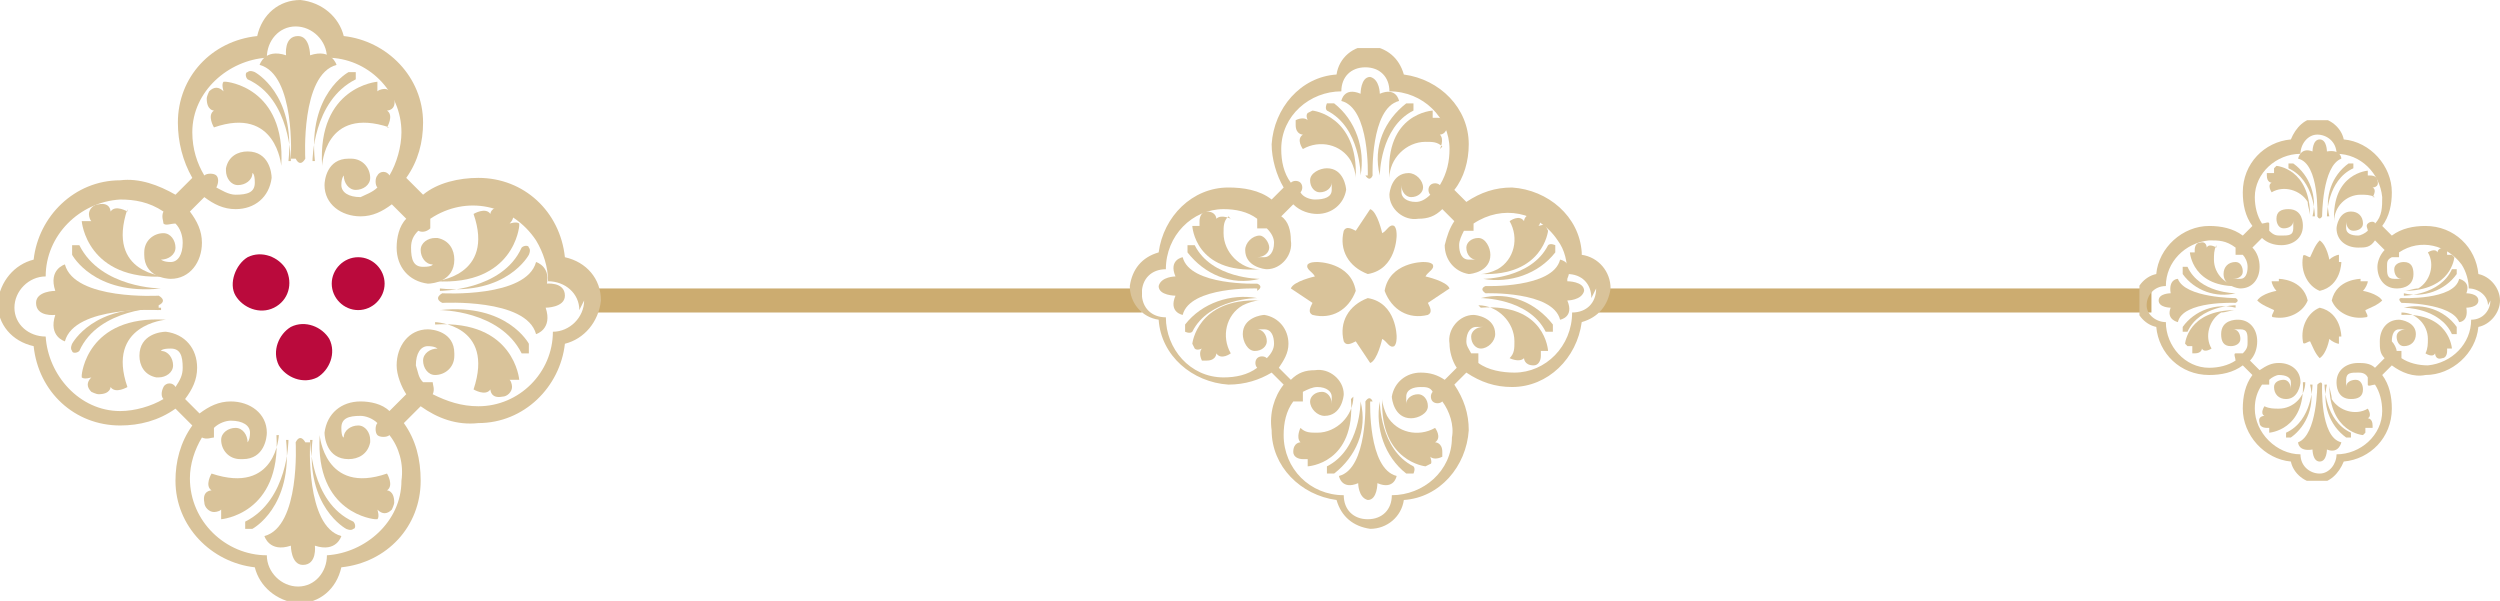 <?xml version="1.0" encoding="UTF-8"?>
<svg id="Layer_1" data-name="Layer 1" xmlns="http://www.w3.org/2000/svg" xmlns:xlink="http://www.w3.org/1999/xlink" version="1.1" viewBox="0 0 104 25">
  <defs>
    <style>
      .cls-1 {
        fill: #d9c39a;
      }

      .cls-1, .cls-2, .cls-3 {
        stroke-width: 0px;
      }

      .cls-4 {
        clip-path: url(#clippath);
      }

      .cls-2, .cls-5 {
        fill: none;
      }

      .cls-5 {
        stroke: #ccac70;
      }

      .cls-6 {
        clip-path: url(#clippath-1);
      }

      .cls-7 {
        clip-path: url(#clippath-2);
      }

      .cls-3 {
        fill: #ba0a3c;
      }
    </style>
    <clipPath id="clippath">
      <rect class="cls-2" width="25" height="25"/>
    </clipPath>
    <clipPath id="clippath-1">
      <rect class="cls-2" x="47" y="2" width="20" height="20"/>
    </clipPath>
    <clipPath id="clippath-2">
      <rect class="cls-2" x="89" y="5" width="15" height="15"/>
    </clipPath>
  </defs>
  <g id="Group_3819" data-name="Group 3819">
    <g id="Group_1538" data-name="Group 1538">
      <path id="Path_2441" data-name="Path 2441" class="cls-5" d="M66.5,12.5h23"/>
      <path id="Path_2440" data-name="Path 2440" class="cls-5" d="M24.5,12.5h23"/>
      <g id="Group_1537" data-name="Group 1537">
        <g class="cls-4">
          <g id="Group_1469" data-name="Group 1469">
            <path id="Path_506" data-name="Path 506" class="cls-1" d="M9.3,3.4c-.1.1,0,.4,0,.4-.2-.2-.4-.2-.6,0,0,0-.1.2-.1.3,0,.5.3.5.3.5-.3.2,0,.7,0,.7,2.6-.9,2.8,1.6,2.8,1.6.2-3.3-2.3-3.5-2.3-3.5"/>
            <path id="Path_507" data-name="Path 507" class="cls-1" d="M12,6.7c.3-2.8-1.4-3.7-1.4-3.7,0,0-.2-.1-.3,0,0,0,0,0,0,0-.1,0-.1.2,0,.3,0,0,0,0,0,0,1.8.8,1.8,3.4,1.8,3.4"/>
            <path id="Path_508" data-name="Path 508" class="cls-1" d="M12.4,1.4h0,0Z"/>
            <path id="Path_509" data-name="Path 509" class="cls-1" d="M12.3,6.6c.2.4.4,0,.4,0,0,0-.2-3.5,1.3-3.9,0,0-.2-.7-1.1-.4,0,0,0-.8-.5-.8-.6,0-.5.8-.5.8-.9-.3-1.1.4-1.1.4,1.5.4,1.3,3.9,1.3,3.9"/>
            <path id="Path_510" data-name="Path 510" class="cls-1" d="M16.1,5.3s.3-.5,0-.7c0,0,.4,0,.3-.5,0-.2-.2-.4-.4-.4,0,0-.2,0-.3.1,0,0,0-.3,0-.4,0,0-2.5.2-2.3,3.5,0,0,.1-2.5,2.8-1.6"/>
            <path id="Path_511" data-name="Path 511" class="cls-1" d="M13,6.7s0-2.5,1.8-3.4c0,0,0-.2,0-.3,0,0,0,0,0,0,0,0-.2,0-.3,0,0,0,0,0,0,0,0,0-1.7.9-1.4,3.7"/>
            <path id="Path_512" data-name="Path 512" class="cls-1" d="M11.6,18.1s-.1,2.5-2.8,1.6c0,0-.3.5,0,.7,0,0-.4,0-.3.5,0,.2.2.4.4.4,0,0,.2,0,.3-.1,0,0,0,.3,0,.4,0,0,2.5-.2,2.3-3.5"/>
            <path id="Path_513" data-name="Path 513" class="cls-1" d="M12,18.3s0,2.5-1.8,3.4c0,0,0,.2,0,.3,0,0,0,0,0,0,0,0,.2,0,.3,0,0,0,0,0,0,0,0,0,1.7-.9,1.4-3.7"/>
            <path id="Path_514" data-name="Path 514" class="cls-1" d="M12.7,18.4s-.2-.4-.4,0c0,0,.2,3.5-1.3,3.9,0,0,.2.7,1.1.4,0,0,0,.8.5.8.6,0,.5-.8.5-.8.9.3,1.1-.4,1.1-.4-1.5-.4-1.3-3.9-1.3-3.9"/>
            <path id="Path_515" data-name="Path 515" class="cls-1" d="M12.5,23.6h0,0Z"/>
            <path id="Path_516" data-name="Path 516" class="cls-1" d="M15.7,21.6c.1-.1,0-.4,0-.4.2.2.4.2.6,0,0,0,.1-.2.1-.3,0-.5-.3-.5-.3-.5.3-.2,0-.7,0-.7-2.6.9-2.8-1.6-2.8-1.6-.2,3.3,2.3,3.5,2.3,3.5"/>
            <path id="Path_517" data-name="Path 517" class="cls-1" d="M13,18.3c-.3,2.8,1.4,3.7,1.4,3.7,0,0,.2.1.3,0,0,0,0,0,0,0,.1,0,.1-.2,0-.3,0,0,0,0,0,0-1.8-.8-1.8-3.4-1.8-3.4"/>
            <path id="Path_518" data-name="Path 518" class="cls-1" d="M3.4,15.7c.1.1.4,0,.4,0-.2.2-.2.4,0,.6,0,0,.2.1.3.1.5,0,.5-.3.5-.3.2.3.7,0,.7,0-.9-2.6,1.6-2.8,1.6-2.8-3.3-.2-3.5,2.3-3.5,2.3"/>
            <path id="Path_519" data-name="Path 519" class="cls-1" d="M6.7,12.9c-2.8-.3-3.7,1.4-3.7,1.4,0,0-.1.2,0,.3,0,0,0,0,0,0,0,.1.2.1.3,0,0,0,0,0,0,0,.8-1.8,3.4-1.8,3.4-1.8"/>
            <path id="Path_520" data-name="Path 520" class="cls-1" d="M1.4,12.5h0c0,0,0,0,0,0Z"/>
            <path id="Path_521" data-name="Path 521" class="cls-1" d="M6.6,12.7c.4-.2,0-.4,0-.4,0,0-3.5.2-3.9-1.3,0,0-.7.2-.4,1.1,0,0-.8,0-.8.5,0,.6.8.5.8.5-.3.9.4,1.1.4,1.1.4-1.5,3.9-1.3,3.9-1.3"/>
            <path id="Path_522" data-name="Path 522" class="cls-1" d="M5.3,8.8s-.5-.3-.7,0c0,0,0-.4-.5-.3-.2,0-.4.2-.4.4,0,0,0,.2.1.3,0,0-.3,0-.4,0,0,0,.2,2.5,3.5,2.3,0,0-2.5-.1-1.6-2.8"/>
            <path id="Path_523" data-name="Path 523" class="cls-1" d="M3,10.6s.9,1.7,3.7,1.4c0,0-2.5,0-3.4-1.8,0,0-.2,0-.3,0,0,0,0,0,0,0,0,0,0,.2,0,.3,0,0,0,0,0,0"/>
            <path id="Path_524" data-name="Path 524" class="cls-1" d="M18.1,13.4s2.5.1,1.6,2.8c0,0,.5.3.7,0,0,0,0,.4.5.3.2,0,.4-.2.4-.4,0,0,0-.2-.1-.3,0,0,.3,0,.4,0,0,0-.2-2.5-3.5-2.3"/>
            <path id="Path_525" data-name="Path 525" class="cls-1" d="M22,14.3s-.9-1.7-3.7-1.4c0,0,2.5,0,3.4,1.8,0,0,.2,0,.3,0,0,0,0,0,0,0,0,0,0-.2,0-.3,0,0,0,0,0,0"/>
            <path id="Path_526" data-name="Path 526" class="cls-1" d="M23.6,12.5h0c0,0,0,0,0,0h0"/>
            <path id="Path_527" data-name="Path 527" class="cls-1" d="M22.7,12c.3-.9-.4-1.1-.4-1.1-.4,1.5-3.9,1.3-3.9,1.3,0,0-.4.2,0,.4,0,0,3.5-.2,3.9,1.3,0,0,.7-.2.4-1.1,0,0,.8,0,.8-.5,0-.6-.8-.5-.8-.5"/>
            <path id="Path_528" data-name="Path 528" class="cls-1" d="M23.5,10.7c-.2-1.9-1.7-3.3-3.6-3.3-.8,0-1.7.2-2.3.7l-.7-.7c.5-.7.7-1.5.7-2.3,0-1.9-1.5-3.4-3.3-3.6-.2-.8-.9-1.4-1.8-1.5h0c-.9,0-1.6.6-1.8,1.5-1.9.2-3.3,1.7-3.3,3.6,0,.8.2,1.6.6,2.3l-.7.7c-.7-.4-1.5-.7-2.3-.6-1.9,0-3.4,1.5-3.6,3.3-.8.2-1.4.9-1.5,1.8h0c0,.9.6,1.6,1.5,1.8.2,1.9,1.7,3.3,3.6,3.3.8,0,1.6-.2,2.3-.7l.7.7c-.5.7-.7,1.5-.7,2.3,0,1.9,1.5,3.4,3.3,3.6.2.8.9,1.4,1.8,1.5h0c.9,0,1.6-.6,1.8-1.5,1.9-.2,3.3-1.7,3.3-3.6,0-.9-.2-1.7-.7-2.4l.7-.7c.7.5,1.5.8,2.4.7,1.9,0,3.4-1.5,3.6-3.3.8-.2,1.4-.9,1.5-1.8h0c0-.9-.6-1.6-1.5-1.8M24.3,12.5c0,.7-.6,1.3-1.3,1.3,0,0,0,0,0,0,0,1.7-1.4,3.1-3.1,3.1-.7,0-1.3-.2-1.9-.5.1-.2,0-.4,0-.5-.1,0-.3,0-.4,0-.2-.2-.2-.4-.3-.7,0-.5.2-.8.5-.8s.4.1.4.1c-.3,0-.6.2-.6.5,0,.3.2.6.5.6,0,0,0,0,0,0,.4,0,.8-.3.8-.8,0,0,0,0,0-.1,0-.9-.9-1-1.1-1-.8,0-1.3.7-1.3,1.5,0,0,0,0,0,0,0,.4.2.9.4,1.2l-.7.7c-.3-.3-.8-.4-1.2-.4-.8,0-1.4.5-1.5,1.3,0,0,0,0,0,0,0,.2.1,1.1,1,1.1.4,0,.8-.2.9-.7,0,0,0,0,0-.1,0-.3-.2-.6-.5-.6-.3,0-.6.2-.6.5,0,0,0,0,0,0,0,0-.1,0-.1-.4s.3-.5.8-.5c.2,0,.5.1.7.3h0c-.1.1-.1.4,0,.5.1.1.4.1.5,0h0c.4.5.6,1.2.5,1.9,0,1.7-1.5,3-3.1,3.1,0,.7-.5,1.3-1.2,1.3,0,0,0,0,0,0h0c-.7,0-1.3-.6-1.3-1.3,0,0,0,0,0,0-1.7,0-3.2-1.4-3.2-3.2,0-.6.2-1.2.5-1.7.2.1.4,0,.5,0,0-.1,0-.3,0-.4.2-.2.5-.3.7-.3.5,0,.8.2.8.5s-.1.4-.1.4c0-.3-.2-.6-.5-.6-.3,0-.6.2-.6.5,0,0,0,0,0,0,0,.4.3.8.8.8,0,0,0,0,.1,0,.9,0,1-.9,1-1.1,0-.8-.7-1.3-1.5-1.3,0,0,0,0,0,0-.5,0-.9.2-1.3.5l-.6-.6c.3-.4.5-.8.5-1.3,0-.8-.5-1.4-1.3-1.5,0,0,0,0,0,0-.2,0-1.1.1-1.1,1,0,.4.2.8.7.9,0,0,0,0,.1,0,.3,0,.6-.2.6-.5,0-.3-.2-.6-.5-.6,0,0,0,0,0,0,0,0,0-.1.4-.1s.5.3.5.8c0,.3-.1.5-.3.8h0c-.1-.2-.4-.2-.5,0s-.1.4,0,.5c-.5.3-1.2.5-1.8.5-1.7,0-3-1.5-3.1-3.1-.7,0-1.3-.5-1.3-1.2,0,0,0,0,0,0h0c0-.7.6-1.3,1.3-1.3,0,0,0,0,0,0,0-1.7,1.4-3.1,3.1-3.2.6,0,1.2.1,1.8.5-.1.2,0,.4,0,.5.1.1.3,0,.5,0,.2.2.3.5.3.8,0,.5-.2.8-.5.8s-.4-.1-.4-.1c.3,0,.6-.2.6-.5,0-.3-.2-.6-.5-.6,0,0,0,0,0,0-.4,0-.8.3-.8.8,0,0,0,0,0,.1,0,.9.9,1,1.1,1,.8,0,1.3-.7,1.3-1.5,0,0,0,0,0,0,0-.5-.2-.9-.5-1.3l.6-.6c.4.3.8.5,1.3.5.8,0,1.4-.5,1.5-1.3,0,0,0,0,0,0,0-.2-.1-1.1-1-1.1-.4,0-.8.2-.9.7,0,0,0,0,0,.1,0,.3.2.6.5.6.3,0,.6-.2.6-.5,0,0,0,0,0,0,0,0,.1,0,.1.4s-.3.5-.8.5c-.3,0-.6-.2-.8-.3h0c.1-.2.1-.4,0-.5-.1-.1-.4-.1-.5,0h0c-.3-.5-.5-1.1-.5-1.8,0-1.7,1.5-3,3.1-3.1,0-.7.5-1.3,1.2-1.3,0,0,0,0,0,0h0c.7,0,1.3.6,1.3,1.3,0,0,0,0,0,0,1.7,0,3.1,1.4,3.1,3.1,0,.6-.2,1.3-.5,1.8h0c-.1-.2-.4-.2-.5,0-.1.1-.1.4,0,.5h0c-.2.2-.5.3-.7.4-.5,0-.8-.2-.8-.5s.1-.4.1-.4c0,.3.2.6.5.6.3,0,.6-.2.6-.5,0,0,0,0,0,0,0-.4-.3-.8-.8-.8,0,0,0,0-.1,0-.9,0-1,.9-1,1.1,0,.8.7,1.3,1.5,1.3,0,0,0,0,0,0,.5,0,.9-.2,1.3-.5l.6.6c-.3.3-.4.8-.4,1.2,0,.8.5,1.4,1.3,1.5,0,0,0,0,0,0,.2,0,1.1-.1,1.1-1,0-.4-.2-.8-.7-.9,0,0,0,0-.1,0-.3,0-.6.2-.6.5,0,.3.2.6.5.6,0,0,0,0,0,0,0,0,0,.1-.4.1s-.5-.3-.5-.8c0-.3.1-.5.3-.7.2.1.4,0,.5-.1,0-.1,0-.2,0-.4,1.5-1,3.4-.6,4.4.9.3.5.5,1.1.5,1.7.7,0,1.3.5,1.3,1.2,0,0,0,0,0,0h0Z"/>
            <path id="Path_529" data-name="Path 529" class="cls-1" d="M21.6,9.3c-.1-.1-.4,0-.4,0,.2-.2.2-.4,0-.6,0,0-.2-.1-.3-.1-.5,0-.5.3-.5.3-.2-.3-.7,0-.7,0,.9,2.6-1.6,2.8-1.6,2.8,3.3.2,3.5-2.3,3.5-2.3"/>
            <path id="Path_530" data-name="Path 530" class="cls-1" d="M18.3,12c2.8.3,3.7-1.4,3.7-1.4,0,0,.1-.2,0-.3,0,0,0,0,0,0,0-.1-.2-.1-.3,0,0,0,0,0,0,0-.8,1.8-3.4,1.8-3.4,1.8"/>
          </g>
        </g>
        <g class="cls-6">
          <g id="Group_1469-2" data-name="Group 1469-2">
            <path id="Path_506-2" data-name="Path 506-2" class="cls-1" d="M54.4,4.7c-.1.1,0,.3,0,.3-.1-.1-.3-.1-.5,0,0,0,0,.1,0,.2,0,.4.3.4.3.4-.3.2,0,.6,0,.6.7-.4,1.6-.2,2,.5.1.2.2.5.2.7.1-2.6-1.8-2.8-1.8-2.8"/>
            <path id="Path_507-2" data-name="Path 507-2" class="cls-1" d="M56.6,7.3c.2-1.1-.2-2.3-1.1-3,0,0-.2,0-.3,0,0,0,0,0,0,0,0,0-.1.2,0,.3,0,0,0,0,0,0,1.4.7,1.4,2.7,1.4,2.7"/>
            <path id="Path_508-2" data-name="Path 508-2" class="cls-1" d="M57,3.2h0,0Z"/>
            <path id="Path_509-2" data-name="Path 509-2" class="cls-1" d="M56.8,7.3c.2.3.3,0,.3,0,0,0-.1-2.8,1.1-3.1,0,0-.1-.6-.8-.3,0,0,0-.6-.4-.7-.4,0-.4.7-.4.7-.7-.3-.8.3-.8.3,1.2.3,1.1,3.1,1.1,3.1"/>
            <path id="Path_510-2" data-name="Path 510-2" class="cls-1" d="M59.9,6.2s.2-.4,0-.6c0,0,.3,0,.3-.4,0-.2-.2-.3-.4-.3,0,0-.1,0-.2,0,0,0,0-.2,0-.3,0,0-2,.1-1.8,2.8,0-.8.7-1.5,1.5-1.5.3,0,.5,0,.7.2"/>
            <path id="Path_511-2" data-name="Path 511-2" class="cls-1" d="M57.4,7.3s0-2,1.4-2.7c0,0,0-.2,0-.3,0,0,0,0,0,0,0,0-.2,0-.3,0,0,0,0,0,0,0-.9.7-1.4,1.8-1.1,3"/>
            <path id="Path_512-2" data-name="Path 512-2" class="cls-1" d="M56.3,16.5c0,.8-.7,1.5-1.5,1.5-.3,0-.5,0-.7-.2,0,0-.2.4,0,.6,0,0-.3,0-.3.4,0,.2.2.3.4.3,0,0,.1,0,.2,0,0,0,0,.2,0,.3,0,0,2-.1,1.8-2.8"/>
            <path id="Path_513-2" data-name="Path 513-2" class="cls-1" d="M56.6,16.7s0,2-1.4,2.7c0,0,0,.2,0,.3,0,0,0,0,0,0,0,0,.2,0,.3,0,0,0,0,0,0,0,.9-.7,1.4-1.8,1.1-3"/>
            <path id="Path_514-2" data-name="Path 514-2" class="cls-1" d="M57.1,16.7s-.1-.3-.3,0c0,0,.1,2.8-1.1,3.1,0,0,.1.6.8.3,0,0,0,.6.4.7.4,0,.4-.7.4-.7.7.3.8-.3.8-.3-1.2-.3-1.1-3.1-1.1-3.1"/>
            <path id="Path_515-2" data-name="Path 515-2" class="cls-1" d="M57,20.8h0,0Z"/>
            <path id="Path_516-2" data-name="Path 516-2" class="cls-1" d="M59.5,19.3c.1,0,0-.3,0-.3.1.1.3.1.5,0,0,0,0-.1,0-.2,0-.4-.3-.4-.3-.4.3-.2,0-.6,0-.6-.7.4-1.6.2-2-.5-.1-.2-.2-.5-.2-.7-.1,2.6,1.8,2.8,1.8,2.8"/>
            <path id="Path_517-2" data-name="Path 517-2" class="cls-1" d="M57.4,16.7c-.2,1.1.2,2.3,1.1,3,0,0,.2,0,.3,0,0,0,0,0,0,0,0,0,.1-.2,0-.3,0,0,0,0,0,0-1.4-.7-1.4-2.7-1.4-2.7"/>
            <path id="Path_518-2" data-name="Path 518-2" class="cls-1" d="M49.7,14.5c.1.1.3,0,.3,0-.1.1-.1.3,0,.5,0,0,.1,0,.2,0,.4,0,.4-.3.4-.3.2.3.6,0,.6,0-.4-.7-.2-1.6.5-2,.2-.1.5-.2.7-.2-2.6-.1-2.8,1.8-2.8,1.8"/>
            <path id="Path_519-2" data-name="Path 519-2" class="cls-1" d="M52.3,12.4c-1.1-.2-2.3.2-3,1.1,0,0,0,.2,0,.3,0,0,0,0,0,0,0,0,.2.1.3,0,0,0,0,0,0,0,.7-1.4,2.7-1.4,2.7-1.4"/>
            <path id="Path_520-2" data-name="Path 520-2" class="cls-1" d="M48.2,12h0c0,0,0,0,0,0Z"/>
            <path id="Path_521-2" data-name="Path 521-2" class="cls-1" d="M52.3,12.1c.3-.2,0-.3,0-.3,0,0-2.8.1-3.1-1.1,0,0-.6.1-.3.8,0,0-.6,0-.7.4,0,.4.7.4.7.4-.3.7.3.8.3.8.3-1.2,3.1-1.1,3.1-1.1"/>
            <path id="Path_522-2" data-name="Path 522-2" class="cls-1" d="M51.2,9.1s-.4-.2-.6,0c0,0,0-.3-.4-.3-.2,0-.3.2-.3.4,0,0,0,.1,0,.2,0,0-.2,0-.3,0,0,0,.1,2,2.8,1.8-.8,0-1.5-.7-1.5-1.5,0-.3,0-.5.2-.7"/>
            <path id="Path_523-2" data-name="Path 523-2" class="cls-1" d="M49.4,10.5c.7.9,1.8,1.4,3,1.1,0,0-2,0-2.7-1.4,0,0-.2,0-.3,0,0,0,0,0,0,0,0,0,0,.2,0,.3,0,0,0,0,0,0"/>
            <path id="Path_524-2" data-name="Path 524-2" class="cls-1" d="M61.5,12.7c.8,0,1.5.7,1.5,1.5,0,.3,0,.5-.2.7,0,0,.4.2.6,0,0,0,0,.3.4.3.2,0,.3-.2.3-.4,0,0,0-.1,0-.2,0,0,.2,0,.3,0,0,0-.1-2-2.8-1.8"/>
            <path id="Path_525-2" data-name="Path 525-2" class="cls-1" d="M64.6,13.5c-.7-.9-1.8-1.4-3-1.1,0,0,2,0,2.7,1.4,0,0,.2,0,.3,0,0,0,0,0,0,0,0,0,0-.2,0-.3,0,0,0,0,0,0"/>
            <path id="Path_526-2" data-name="Path 526-2" class="cls-1" d="M65.8,12h0c0,0,0,0,0,0h0"/>
            <path id="Path_527-2" data-name="Path 527-2" class="cls-1" d="M65.2,11.6c.3-.7-.3-.8-.3-.8-.3,1.2-3.1,1.1-3.1,1.1,0,0-.3.1,0,.3,0,0,2.8-.1,3.1,1.1,0,0,.6-.1.3-.8,0,0,.6,0,.7-.4,0-.4-.7-.4-.7-.4"/>
            <path id="Path_528-2" data-name="Path 528-2" class="cls-1" d="M65.8,10.5c-.1-1.5-1.4-2.6-2.9-2.7-.7,0-1.3.2-1.9.6l-.5-.5c.4-.5.6-1.2.6-1.9,0-1.5-1.2-2.7-2.7-2.9-.2-.7-.7-1.1-1.4-1.2h0c-.7,0-1.3.5-1.4,1.2-1.5.1-2.6,1.4-2.7,2.9,0,.6.2,1.3.5,1.8l-.5.5c-.5-.4-1.2-.5-1.8-.5-1.5,0-2.7,1.2-2.9,2.7-.7.2-1.1.7-1.2,1.4h0c0,.7.5,1.3,1.2,1.4.1,1.5,1.4,2.6,2.9,2.7.7,0,1.3-.2,1.8-.5l.5.5c-.4.5-.6,1.2-.5,1.9,0,1.5,1.2,2.7,2.7,2.9.2.7.7,1.1,1.4,1.2h0c.7,0,1.3-.5,1.4-1.2,1.5-.1,2.6-1.4,2.7-2.9,0-.7-.2-1.3-.6-1.9l.5-.5c.6.4,1.2.6,1.9.6,1.5,0,2.7-1.2,2.9-2.7.7-.2,1.1-.7,1.2-1.4h0c0-.7-.5-1.3-1.2-1.4M66.4,12c0,.6-.4,1-1,1,0,0,0,0,0,0,0,1.4-1.1,2.5-2.4,2.5-.5,0-1.1-.1-1.5-.4,0-.1,0-.3,0-.4,0,0-.2,0-.3,0-.1-.2-.2-.3-.2-.5,0-.4.2-.6.4-.6s.3,0,.3,0c-.3,0-.5.2-.5.4,0,.3.2.5.4.5,0,0,0,0,0,0,.3,0,.6-.3.6-.6,0,0,0,0,0,0,0-.7-.8-.8-.9-.8-.6,0-1.1.6-1,1.2,0,0,0,0,0,0,0,.3.1.7.3,1l-.5.5c-.3-.2-.6-.3-1-.3-.6,0-1.1.4-1.2,1,0,0,0,0,0,0,0,.1.1.9.8.9.3,0,.7-.2.7-.5,0,0,0,0,0,0,0-.3-.2-.5-.4-.5-.3,0-.5.2-.5.4,0,0,0,0,0,0,0,0,0,0,0-.3s.3-.4.6-.4c.2,0,.4,0,.5.2h0c-.1.1-.1.3,0,.4s.3.1.4,0h0c.3.4.5,1,.4,1.5,0,1.4-1.2,2.4-2.5,2.4,0,.6-.4,1-1,1,0,0,0,0,0,0h0c-.6,0-1-.4-1-1,0,0,0,0,0,0-1.4,0-2.5-1.1-2.5-2.5,0-.5.1-1,.4-1.4.1,0,.3,0,.4,0,0-.1,0-.3,0-.4.2-.1.4-.2.6-.2.4,0,.6.2.6.4s0,.3,0,.3c0-.3-.2-.5-.4-.5-.3,0-.5.2-.5.4,0,0,0,0,0,0,0,.3.3.6.6.6,0,0,0,0,0,0,.7,0,.8-.8.8-.9,0-.6-.6-1.1-1.2-1,0,0,0,0,0,0-.4,0-.7.1-1,.4l-.5-.5c.2-.3.4-.6.4-1,0-.6-.4-1.1-1-1.2,0,0,0,0,0,0-.1,0-.9.1-.9.8,0,.3.2.7.5.7,0,0,0,0,0,0,.3,0,.5-.2.5-.4,0-.3-.2-.5-.4-.5,0,0,0,0,0,0,0,0,0,0,.3,0s.4.3.4.6c0,.2-.1.4-.3.6h0c-.1-.1-.3-.1-.4,0-.1.1-.1.3,0,.4-.4.3-.9.4-1.4.4-1.4,0-2.4-1.2-2.4-2.5-.6,0-1-.4-1-1,0,0,0,0,0,0h0c0-.6.4-1,1-1,0,0,0,0,0,0,0-1.4,1.1-2.5,2.4-2.5.5,0,1,.1,1.4.4,0,.1,0,.3,0,.4.1,0,.3,0,.4,0,.2.2.3.4.3.6,0,.4-.2.6-.4.6s-.3,0-.3,0c.3,0,.5-.2.5-.4s-.2-.5-.4-.5c0,0,0,0,0,0-.3,0-.6.3-.6.6,0,0,0,0,0,0,0,.7.8.8.9.8.6,0,1.1-.6,1-1.2,0,0,0,0,0,0,0-.4-.1-.8-.4-1l.5-.5c.3.3.7.4,1,.4.6,0,1.1-.4,1.2-1,0,0,0,0,0,0,0-.1-.1-.9-.8-.9-.3,0-.7.2-.7.5,0,0,0,0,0,0,0,.3.2.5.4.5.3,0,.5-.2.5-.4,0,0,0,0,0,0,0,0,0,0,0,.3s-.3.4-.7.4c-.2,0-.5-.1-.6-.3h0c.1-.1.1-.3,0-.4s-.3-.1-.4,0h0c-.3-.4-.4-.9-.4-1.4,0-1.4,1.2-2.4,2.5-2.4,0-.6.4-1,1-1,0,0,0,0,0,0h0c.6,0,1,.4,1,1,0,0,0,0,0,0,1.4,0,2.5,1.1,2.5,2.4,0,.5-.1,1-.4,1.5h0c-.1-.1-.3-.1-.4,0-.1.1-.1.3,0,.4h0c-.2.2-.4.3-.6.3-.4,0-.6-.2-.6-.4s0-.3,0-.3c0,.3.2.5.4.5.3,0,.5-.2.5-.4,0,0,0,0,0,0,0-.3-.3-.6-.6-.6,0,0,0,0,0,0-.7,0-.8.8-.8.9,0,.6.6,1.1,1.2,1,0,0,0,0,0,0,.4,0,.7-.1,1-.4l.5.5c-.2.3-.3.6-.4,1,0,.6.4,1.1,1,1.2,0,0,0,0,0,0,.1,0,.9-.1.9-.8,0-.3-.2-.7-.5-.7,0,0,0,0,0,0-.3,0-.5.2-.5.4,0,.3.2.5.4.5,0,0,0,0,0,0,0,0,0,0-.3,0s-.4-.3-.4-.6c0-.2.1-.4.2-.6.1,0,.3,0,.4,0,0,0,0-.2,0-.3,1.2-.8,2.7-.5,3.5.7.3.4.4.9.4,1.4.6,0,1,.4,1,1,0,0,0,0,0,0h0Z"/>
            <path id="Path_529-2" data-name="Path 529-2" class="cls-1" d="M64.3,9.4c0-.1-.3,0-.3,0,.1-.1.1-.3,0-.5,0,0-.1,0-.2,0-.4,0-.4.3-.4.3-.2-.3-.6,0-.6,0,.4.7.2,1.6-.5,2-.2.1-.5.2-.7.2,2.6.1,2.8-1.8,2.8-1.8"/>
            <path id="Path_530-2" data-name="Path 530-2" class="cls-1" d="M61.7,11.6c1.1.2,2.3-.2,3-1.1,0,0,0-.2,0-.3,0,0,0,0,0,0,0,0-.2-.1-.3,0,0,0,0,0,0,0-.7,1.4-2.7,1.4-2.7,1.4"/>
            <path id="Path_531" data-name="Path 531" class="cls-1" d="M54.8,10.9c-.1,0-.3,0-.4.1-.1.2.2.3.3.5,0,0-.9.2-1,.5.3.2.6.4.9.6-.1.2-.2.4,0,.5.8.2,1.5-.2,1.8-1-.2-1.2-1.6-1.2-1.6-1.2"/>
            <path id="Path_532" data-name="Path 532" class="cls-1" d="M59.2,10.9c.1,0,.3,0,.4.1.1.2-.2.3-.3.5,0,0,.9.2,1,.5-.3.2-.6.4-.9.6.1.2.2.4,0,.5-.8.2-1.5-.2-1.8-1,.2-1.2,1.6-1.2,1.6-1.2"/>
            <path id="Path_533" data-name="Path 533" class="cls-1" d="M58.1,9.8c0-.1,0-.3-.1-.4-.2-.1-.3.2-.5.3,0,0-.2-.9-.5-1-.2.3-.4.6-.6.9-.2-.1-.4-.2-.5,0-.2.8.2,1.5,1,1.8,1.2-.2,1.2-1.6,1.2-1.6"/>
            <path id="Path_534" data-name="Path 534" class="cls-1" d="M58.1,14c0,.1,0,.3-.1.4-.2.1-.3-.2-.5-.3,0,0-.2.9-.5,1-.2-.3-.4-.6-.6-.9-.2.1-.4.2-.5,0-.2-.8.2-1.5,1-1.8,1.2.2,1.2,1.6,1.2,1.6"/>
          </g>
        </g>
        <g class="cls-7">
          <g id="Group_1469-3" data-name="Group 1469-3">
            <path id="Path_506-3" data-name="Path 506-3" class="cls-1" d="M94.6,7c0,0,0,.2,0,.2,0,0-.2,0-.3,0,0,0,0,0,0,.1,0,.3.2.3.2.3-.2.1,0,.4,0,.4.5-.3,1.2-.1,1.5.4,0,.2.1.4.1.6,0-2-1.4-2.1-1.4-2.1"/>
            <path id="Path_507-3" data-name="Path 507-3" class="cls-1" d="M96.2,9c.2-.8-.1-1.7-.8-2.2,0,0-.1,0-.2,0,0,0,0,0,0,0,0,0,0,.1,0,.2,0,0,0,0,0,0,1.1.5,1.1,2,1.1,2"/>
            <path id="Path_508-3" data-name="Path 508-3" class="cls-1" d="M96.5,5.9h0,0Z"/>
            <path id="Path_509-3" data-name="Path 509-3" class="cls-1" d="M96.4,9c.1.2.2,0,.2,0,0,0,0-2.1.8-2.4,0,0,0-.4-.6-.3,0,0,0-.5-.3-.5-.3,0-.3.5-.3.5-.5-.2-.6.3-.6.3.9.2.8,2.4.8,2.4"/>
            <path id="Path_510-3" data-name="Path 510-3" class="cls-1" d="M98.7,8.2s.2-.3,0-.4c0,0,.3,0,.2-.3,0-.1-.1-.2-.3-.2,0,0-.1,0-.1,0,0,0,0-.2,0-.2,0,0-1.5.1-1.4,2.1,0-.6.5-1.1,1.1-1.1.2,0,.4,0,.6.1"/>
            <path id="Path_511-3" data-name="Path 511-3" class="cls-1" d="M96.8,9s0-1.5,1.1-2c0,0,0-.1,0-.2,0,0,0,0,0,0,0,0-.1,0-.2,0,0,0,0,0,0,0-.7.5-1,1.4-.8,2.2"/>
            <path id="Path_512-3" data-name="Path 512-3" class="cls-1" d="M95.9,15.9c0,.6-.5,1.1-1.1,1.1-.2,0-.4,0-.6-.1,0,0-.2.3,0,.4,0,0-.3,0-.2.3,0,.1.1.2.3.2,0,0,.1,0,.1,0,0,0,0,.2,0,.2,0,0,1.5-.1,1.4-2.1"/>
            <path id="Path_513-3" data-name="Path 513-3" class="cls-1" d="M96.2,16s0,1.5-1.1,2c0,0,0,.1,0,.2,0,0,0,0,0,0,0,0,.1,0,.2,0,0,0,0,0,0,0,.7-.5,1-1.4.8-2.2"/>
            <path id="Path_514-3" data-name="Path 514-3" class="cls-1" d="M96.6,16s0-.2-.2,0c0,0,0,2.1-.8,2.4,0,0,0,.4.6.3,0,0,0,.5.3.5.3,0,.3-.5.3-.5.5.2.6-.3.6-.3-.9-.2-.8-2.4-.8-2.4"/>
            <path id="Path_515-3" data-name="Path 515-3" class="cls-1" d="M96.5,19.1h0,0Z"/>
            <path id="Path_516-3" data-name="Path 516-3" class="cls-1" d="M98.4,18c0,0,0-.2,0-.2,0,0,.2,0,.3,0,0,0,0,0,0-.1,0-.3-.2-.3-.2-.3.2-.1,0-.4,0-.4-.5.3-1.2.1-1.5-.4,0-.2-.1-.4-.1-.6,0,2,1.4,2.1,1.4,2.1"/>
            <path id="Path_517-3" data-name="Path 517-3" class="cls-1" d="M96.8,16c-.2.8.1,1.7.8,2.2,0,0,.1,0,.2,0,0,0,0,0,0,0,0,0,0-.1,0-.2,0,0,0,0,0,0-1.1-.5-1.1-2-1.1-2"/>
            <path id="Path_518-3" data-name="Path 518-3" class="cls-1" d="M91,14.4c0,0,.2,0,.2,0,0,0,0,.2,0,.3,0,0,0,0,.1,0,.3,0,.3-.2.3-.2.1.2.4,0,.4,0-.3-.5-.1-1.2.4-1.5.2,0,.4-.1.6-.1-2,0-2.1,1.4-2.1,1.4"/>
            <path id="Path_519-3" data-name="Path 519-3" class="cls-1" d="M93,12.8c-.8-.2-1.7.1-2.2.8,0,0,0,.1,0,.2,0,0,0,0,0,0,0,0,.1,0,.2,0,0,0,0,0,0,0,.5-1.1,2-1.1,2-1.1"/>
            <path id="Path_520-3" data-name="Path 520-3" class="cls-1" d="M89.9,12.5h0c0,0,0,0,0,0Z"/>
            <path id="Path_521-3" data-name="Path 521-3" class="cls-1" d="M93,12.6c.2-.1,0-.2,0-.2,0,0-2.1,0-2.4-.8,0,0-.4,0-.3.6,0,0-.5,0-.5.3,0,.3.5.3.5.3-.2.5.3.6.3.6.2-.9,2.4-.8,2.4-.8"/>
            <path id="Path_522-3" data-name="Path 522-3" class="cls-1" d="M92.2,10.3s-.3-.2-.4,0c0,0,0-.3-.3-.2-.1,0-.2.1-.2.3,0,0,0,.1,0,.1,0,0-.2,0-.2,0,0,0,.1,1.5,2.1,1.4-.6,0-1.1-.5-1.1-1.1,0-.2,0-.4.1-.6"/>
            <path id="Path_523-3" data-name="Path 523-3" class="cls-1" d="M90.8,11.4c.5.7,1.4,1,2.2.8,0,0-1.5,0-2-1.1,0,0-.1,0-.2,0,0,0,0,0,0,0,0,0,0,.1,0,.2,0,0,0,0,0,0"/>
            <path id="Path_524-3" data-name="Path 524-3" class="cls-1" d="M99.9,13c.6,0,1.1.5,1.1,1.1,0,.2,0,.4-.1.6,0,0,.3.2.4,0,0,0,0,.3.3.2.1,0,.2-.1.2-.3,0,0,0-.1,0-.1,0,0,.2,0,.2,0,0,0-.1-1.5-2.1-1.4"/>
            <path id="Path_525-3" data-name="Path 525-3" class="cls-1" d="M102.2,13.6c-.5-.7-1.4-1-2.2-.8,0,0,1.5,0,2,1.1,0,0,.1,0,.2,0,0,0,0,0,0,0,0,0,0-.1,0-.2,0,0,0,0,0,0"/>
            <path id="Path_526-3" data-name="Path 526-3" class="cls-1" d="M103.1,12.5h0s0,0,0,0h0"/>
            <path id="Path_527-3" data-name="Path 527-3" class="cls-1" d="M102.6,12.2c.2-.5-.3-.6-.3-.6-.2.9-2.4.8-2.4.8,0,0-.2,0,0,.2,0,0,2.1,0,2.4.8,0,0,.4,0,.3-.6,0,0,.5,0,.5-.3,0-.3-.5-.3-.5-.3"/>
            <path id="Path_528-3" data-name="Path 528-3" class="cls-1" d="M103.1,11.4c-.1-1.1-1-2-2.2-2-.5,0-1,.1-1.4.4l-.4-.4c.3-.4.4-.9.4-1.4,0-1.1-.9-2.1-2-2.2-.1-.5-.6-.9-1.1-.9h0c-.5,0-.9.4-1.1.9-1.1.1-2,1-2,2.2,0,.5.1,1,.4,1.4l-.4.4c-.4-.3-.9-.4-1.4-.4-1.1,0-2.1.9-2.2,2-.5.1-.9.6-.9,1.1h0c0,.5.4,1,.9,1.1.1,1.1,1,2,2.2,2,.5,0,1-.1,1.4-.4l.4.4c-.3.4-.4.9-.4,1.4,0,1.1.9,2.1,2,2.2.1.5.6.9,1.1.9h0c.5,0,.9-.4,1.1-.9,1.1-.1,2-1,2-2.2,0-.5-.1-1-.4-1.4l.4-.4c.4.3.9.5,1.4.4,1.1,0,2.1-.9,2.2-2,.5-.1.9-.6.9-1.1h0c0-.5-.4-1-.9-1.1M103.6,12.5c0,.4-.3.8-.8.8,0,0,0,0,0,0,0,1-.8,1.8-1.8,1.9-.4,0-.8-.1-1.1-.3,0,0,0-.2,0-.3,0,0-.2,0-.2,0,0-.1-.1-.3-.2-.4,0-.3.1-.5.3-.5s.3,0,.3,0c-.2,0-.4.1-.4.3,0,.2.1.4.3.4,0,0,0,0,0,0,.3,0,.5-.2.5-.5,0,0,0,0,0,0,0-.5-.6-.6-.7-.6-.5,0-.8.4-.8.9,0,0,0,0,0,0,0,.3,0,.5.2.7l-.4.4c-.2-.2-.5-.2-.7-.2-.5,0-.9.3-.9.8,0,0,0,0,0,0,0,.1,0,.7.6.7.3,0,.5-.1.5-.4,0,0,0,0,0,0,0-.2-.1-.4-.3-.4-.2,0-.4.1-.4.3,0,0,0,0,0,0,0,0,0,0,0-.3s.2-.3.5-.3c.1,0,.3,0,.4.2h0c0,0,0,.2,0,.3s.2,0,.3,0h0c.2.3.3.7.3,1.1,0,1-.9,1.8-1.9,1.8,0,.4-.3.8-.7.8,0,0,0,0,0,0h0c-.4,0-.8-.3-.8-.8,0,0,0,0,0,0-1,0-1.9-.9-1.9-1.9,0-.4.1-.7.3-1,0,0,.2,0,.3,0,0,0,0-.2,0-.2.1-.1.3-.2.4-.2.3,0,.5.1.5.3s0,.3,0,.3c0-.2-.1-.4-.3-.4-.2,0-.4.1-.4.3,0,0,0,0,0,0,0,.3.2.5.5.5,0,0,0,0,0,0,.5,0,.6-.6.6-.7,0-.5-.4-.8-.9-.8,0,0,0,0,0,0-.3,0-.5.1-.8.3l-.4-.4c.2-.2.3-.5.3-.8,0-.5-.3-.9-.8-.9,0,0,0,0,0,0-.1,0-.7,0-.7.6,0,.3.1.5.4.5,0,0,0,0,0,0,.2,0,.4-.1.4-.3,0-.2-.1-.4-.3-.4,0,0,0,0,0,0,0,0,0,0,.3,0s.3.2.3.5c0,.2,0,.3-.2.5h0c0,0-.2,0-.3,0s0,.2,0,.3h0c-.3.2-.7.3-1.1.3-1,0-1.8-.9-1.8-1.9-.4,0-.8-.3-.8-.7,0,0,0,0,0,0h0c0-.4.3-.8.8-.8,0,0,0,0,0,0,0-1,.8-1.8,1.8-1.9.4,0,.7,0,1.1.3,0,0,0,.2,0,.3,0,0,.2,0,.3,0,.1.1.2.3.2.5,0,.3-.1.5-.3.5s-.3,0-.3,0c.2,0,.4-.1.4-.3,0-.2-.1-.4-.3-.4,0,0,0,0,0,0-.3,0-.5.2-.5.5,0,0,0,0,0,0,0,.5.6.6.7.6.5,0,.8-.4.8-.9,0,0,0,0,0,0,0-.3-.1-.6-.3-.8l.4-.4c.2.2.5.3.8.3.5,0,.9-.3.9-.8,0,0,0,0,0,0,0-.1,0-.7-.6-.7-.3,0-.5.1-.5.4,0,0,0,0,0,0,0,.2.1.4.3.4.2,0,.4-.1.4-.3,0,0,0,0,0,0,0,0,0,0,0,.3s-.2.3-.5.3c-.2,0-.3,0-.5-.2h0c0-.1,0-.2,0-.3s-.2,0-.3,0h0c-.2-.3-.3-.7-.3-1.1,0-1,.9-1.8,1.9-1.8,0-.4.3-.8.7-.8,0,0,0,0,0,0h0c.4,0,.8.3.8.8,0,0,0,0,0,0,1,0,1.8.8,1.9,1.8,0,.4,0,.8-.3,1.1h0c0-.1-.2-.1-.3,0s0,.2,0,.3h0c-.1.1-.3.2-.4.2-.3,0-.5-.1-.5-.3s0-.3,0-.3c0,.2.1.4.3.4.2,0,.4-.1.4-.3,0,0,0,0,0,0,0-.3-.2-.5-.5-.5,0,0,0,0,0,0-.5,0-.6.6-.6.7,0,.5.4.8.9.8,0,0,0,0,0,0,.3,0,.5,0,.7-.3l.4.4c-.2.2-.3.5-.3.7,0,.5.3.9.8.9,0,0,0,0,0,0,.1,0,.7,0,.7-.6,0-.3-.1-.5-.4-.5,0,0,0,0,0,0-.2,0-.4.1-.4.3,0,.2.1.4.3.4,0,0,0,0,0,0,0,0,0,0-.3,0s-.3-.2-.3-.5c0-.2,0-.3.2-.4,0,0,.2,0,.3,0,0,0,0-.1,0-.2.9-.6,2-.3,2.6.5.2.3.3.7.3,1,.4,0,.8.3.8.7,0,0,0,0,0,0h0Z"/>
            <path id="Path_529-3" data-name="Path 529-3" class="cls-1" d="M102,10.6c0,0-.2,0-.2,0,0,0,0-.2,0-.3,0,0,0,0-.1,0-.3,0-.3.2-.3.2-.1-.2-.4,0-.4,0,.3.5.1,1.2-.4,1.5-.2,0-.4.1-.6.1,2,0,2.1-1.4,2.1-1.4"/>
            <path id="Path_530-3" data-name="Path 530-3" class="cls-1" d="M100,12.2c.8.2,1.7-.1,2.2-.8,0,0,0-.1,0-.2,0,0,0,0,0,0,0,0-.1,0-.2,0,0,0,0,0,0,0-.5,1.1-2,1.1-2,1.1"/>
            <path id="Path_531-2" data-name="Path 531-2" class="cls-1" d="M94.8,11.7c0,0-.2,0-.3,0,0,.1.1.3.2.4,0,0-.6.1-.8.4.2.2.5.3.7.4,0,.1-.2.3,0,.3.6.1,1.2-.2,1.4-.7-.2-.9-1.2-.9-1.2-.9"/>
            <path id="Path_532-2" data-name="Path 532-2" class="cls-1" d="M98.2,11.7c0,0,.2,0,.3,0,0,.1-.1.3-.2.4,0,0,.6.1.8.4-.2.2-.5.3-.7.4,0,.1.2.3,0,.3-.6.1-1.2-.2-1.4-.7.2-.9,1.2-.9,1.2-.9"/>
            <path id="Path_533-2" data-name="Path 533-2" class="cls-1" d="M97.3,10.9c0,0,0-.2,0-.3-.1,0-.3.1-.4.2,0,0-.1-.6-.4-.8-.2.2-.3.5-.4.7-.1,0-.3-.2-.3,0-.1.6.2,1.2.7,1.4.9-.2.9-1.2.9-1.2"/>
            <path id="Path_534-2" data-name="Path 534-2" class="cls-1" d="M97.3,14c0,0,0,.2,0,.3-.1,0-.3-.1-.4-.2,0,0-.1.6-.4.8-.2-.2-.3-.5-.4-.7-.1,0-.3.2-.3,0-.1-.6.2-1.2.7-1.4.9.2.9,1.2.9,1.2"/>
          </g>
        </g>
      </g>
    </g>
  </g>
  <path id="Path_2447" data-name="Path 2447" class="cls-3" d="M13.2,15.7c-.6.3-1.3,0-1.6-.5-.3-.6,0-1.3.5-1.6.6-.3,1.3,0,1.6.5,0,0,0,0,0,0,.3.6,0,1.3-.5,1.6,0,0,0,0,0,0Z"/>
  <path id="Path_2448" data-name="Path 2448" class="cls-3" d="M11.4,12.8c-.6.3-1.3,0-1.6-.5s0-1.3.5-1.6c.6-.3,1.3,0,1.6.5.3.6.1,1.3-.5,1.6,0,0,0,0,0,0Z"/>
  <path id="Path_2449" data-name="Path 2449" class="cls-3" d="M13.8,11.8c0-.6.5-1.1,1.1-1.1.6,0,1.1.5,1.1,1.1,0,.6-.5,1.1-1.1,1.1-.6,0-1.1-.5-1.1-1.1h0Z"/>
</svg>